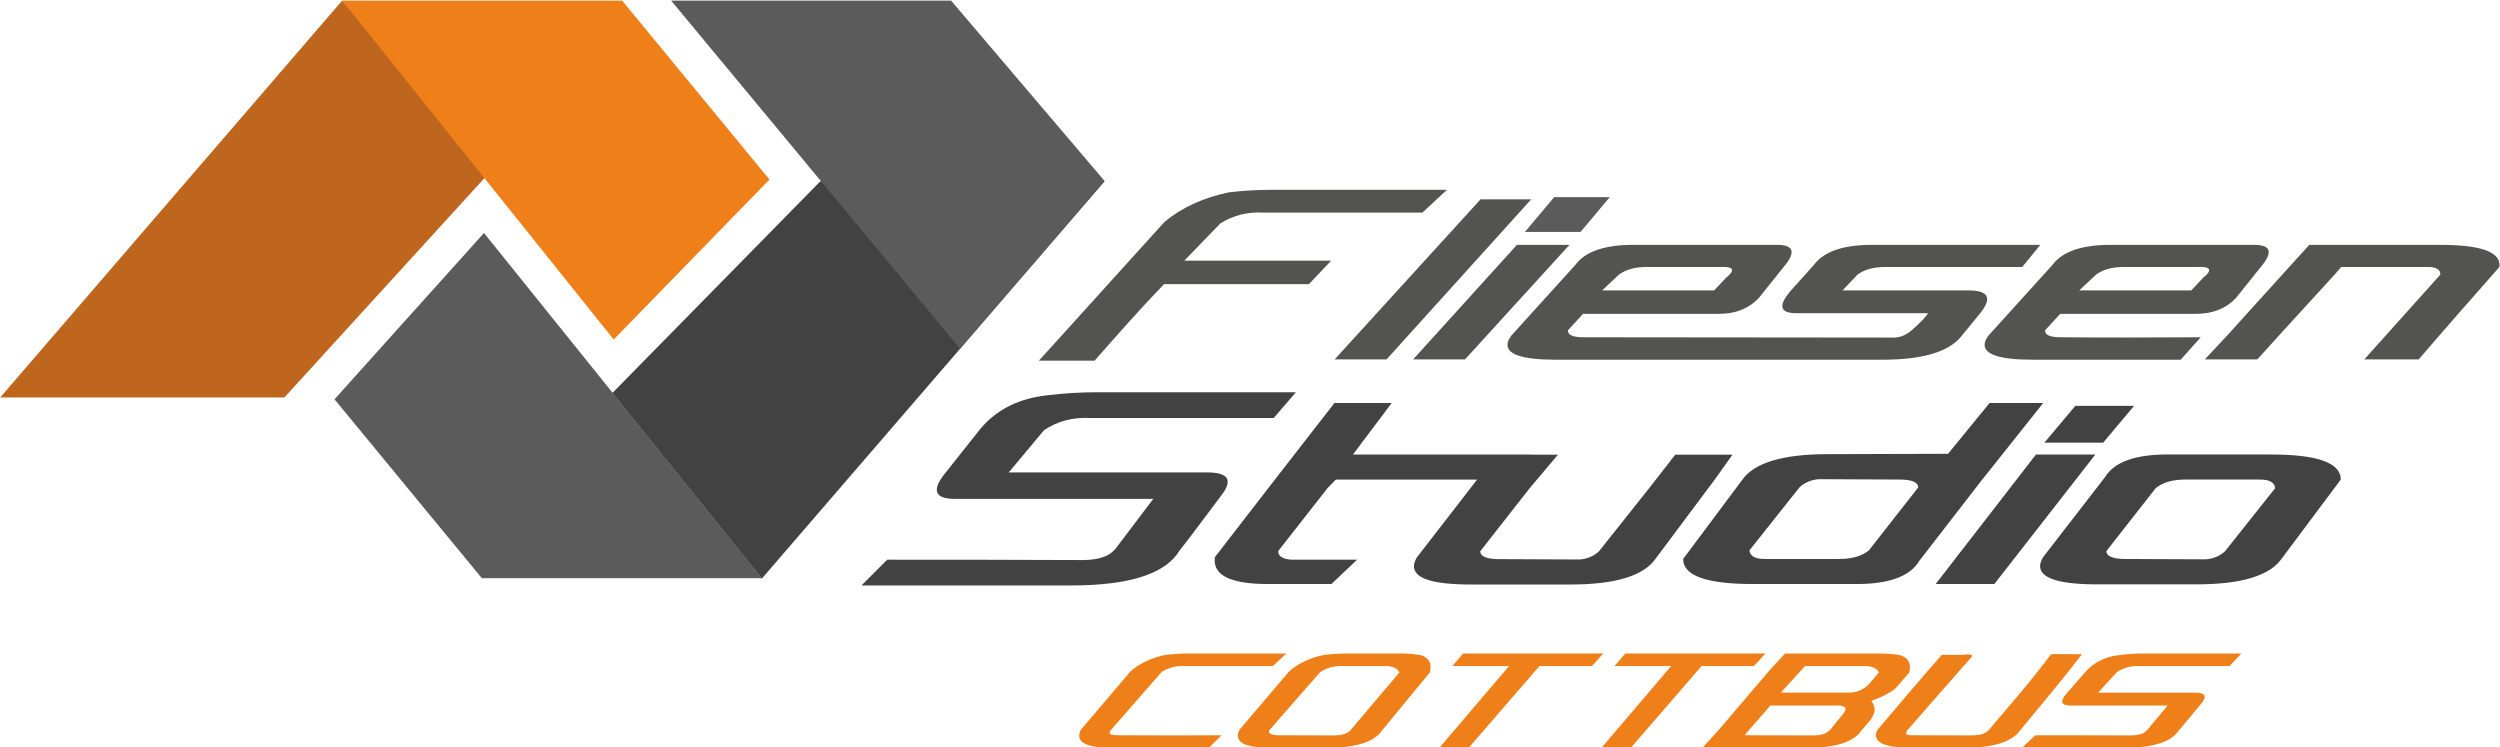 <svg version="1.1" viewBox="0 0 921.9 275.6" xml:space="preserve" xmlns="http://www.w3.org/2000/svg">
	<title>Fliesen Studio Cottbus</title>
	<g transform="matrix(1.333 0 0 -1.333 -100.7 595)">
		<path d="m170.2 446.2-94.61-109.8h78.62l57.34 62.87z" fill="#be661d"/>
		<path d="m170.2 446.2h77.45l40.76-49.5-43.09-44.26z" fill="#ef7f19"/>
		<path d="m286.3 286.3 94.79 109.9h-78.62l-57.52-58.56z" fill="#424242"/>
		<path d="m286.3 286.4h-77.45l-40.77 49.5 41.35 46.01z" fill="#5c5b5b"/>
		<path d="m261.2 446.2h77.45l42.48-49.92-40-46.39z" fill="#5c5b5b"/>
		<path d="m723.2 372.5-1.796-2.101-14.1-15.41-7.292-8.054h-14.53l6.137 6.565 17.68 19.52 5.081 5.602h36.33c11.38 0 16.8-2.043 16.27-6.128-7.483-8.482-14.97-16.96-22.32-25.56h-15.06l21.04 23.46c0.03 1.401-1.122 2.101-3.457 2.101h-23.99zm-74.92-12.96h-2.801l-4.182-4.552c-0.125-1.284 1.33-1.926 4.365-1.926 12.9-0.127 25.79-0.059 38.69 0l-5.546-6.215h-40.88c-9.454 0-13.89 1.546-13.31 4.64 0.11 0.584 0.44 1.255 0.991 2.013l17.68 19.52c2.825 3.852 8.429 5.719 16.81 5.602h39.04c4.669 0 5.277-2.043 1.824-6.128l-6.866-8.579c-2.766-2.918-6.426-4.377-10.98-4.377h-34.84zm36.51 9.804c3.007 2.334 2.446 3.385-1.683 3.152h-20.13c-3.152 0-5.676-0.701-7.573-2.101l-4.675-4.377h30.99l3.06 3.239zm-168.5-9.804h-2.802l-4.182-4.552c-0.125-1.284 1.33-1.926 4.365-1.926 28.66-0.044 57.08-0.041 85.77-0.087 1.908-3e-3 3.562 0.826 4.931 2.013 2.397 2.08 3.901 3.677 4.566 4.727h-36.42c-4.786 0-5.186 2.218-1.2 6.653l5.978 6.653c2.825 3.852 8.429 5.719 16.81 5.602h45.87l-5.004-6.128h-37.99c-3.152 0-5.676-0.701-7.573-2.101l-4.15-4.377h34.84c5.602 0 6.661-2.13 3.175-6.39l-5.228-6.39c-3.486-4.26-10.74-6.381-21.77-6.39-30.13-0.015-60.22 0-90.34 0-9.454 0-13.89 1.546-13.31 4.64 0.11 0.584 0.44 1.255 0.991 2.013l17.68 19.52c2.825 3.852 8.429 5.719 16.81 5.602h39.04c4.669 0 5.277-2.043 1.824-6.128l-6.866-8.579c-2.766-2.918-6.426-4.377-10.98-4.377h-34.84zm36.51 9.804c3.007 2.334 2.446 3.385-1.683 3.152h-20.13c-3.152 0-5.676-0.701-7.573-2.101l-4.675-4.377h30.99l3.06 3.239zm-71.97-22.41h-14.36l28.72 31.69h14.53zm18.31 44.29-40.02-44.29h-14.36l40.37 44.29zm-74.22-3.677c-4.275 0.234-8.196-0.759-11.76-2.976l-9.996-10.33h40.62l-6.121-6.478h-40.09c-6.635-6.857-12.92-14.02-19.22-21.18h-15.41l8.398 9.279 26.3 29.06c4.715 3.968 10.66 6.711 17.83 8.229 3.94 0.467 7.893 0.7 11.86 0.7h48.5l-6.788-6.303h-44.12z" fill="#535351"/><path d="m723.1 313.7-16.27-21.77c-3.306-4.816-11.19-7.224-23.66-7.224h-27.51c-10.69 0-15.93 1.748-15.74 5.245 0.037 0.66 0.311 1.419 0.821 2.276l17.08 22.07c2.62 4.354 8.676 6.466 18.17 6.333h27.81c12.86 0 19.3-2.309 19.3-6.928zm-29.1 0h-13.85c-3.563 0-6.312-0.791-8.248-2.375l-13.65-17.42c0.05-1.451 1.791-2.177 5.222-2.177l22.36-0.099c2.122 0.198 3.88 0.957 5.274 2.276l13.84 17.42c-0.175 1.583-1.582 2.375-4.221 2.375zm-66.74-28.9h-16.23l27.74 35.82h16.43zm-86.1 6.928 16.27 21.77c3.306 4.816 11.19 7.224 23.66 7.224l33.36 0.099 11.48 14.05h14.84l-17.25-21.67-17.08-22.07c-2.62-4.355-8.677-6.466-18.17-6.334h-27.81c-12.86 0-19.3 2.309-19.3 6.928zm29.29 0h13.85c3.563 0 6.312 0.792 8.248 2.375l13.65 17.42c-0.05 1.451-1.791 2.177-5.222 2.177l-22.36 0.099c-2.122-0.198-3.88-0.957-5.274-2.276l-13.84-17.42c0.175-1.583 1.582-2.375 4.221-2.375z" fill="#424242"/><path d="m445.1 313.7-2.311-2.375-13.65-17.42c0.035-1.716 1.772-2.507 5.211-2.375h16.63l-7.108-6.73h-17.62c-10.42 0-15.3 2.474-14.63 7.423l17.08 22.07 16 20.58h15.83l-10.7-14.25h49.28l-0.029-0.039h7.457l-7.847-9.302-13.65-17.42c0.05-1.451 1.791-2.177 5.222-2.177l22.36-0.099c2.122 0.198 3.88 0.957 5.274 2.276l13.84 17.42 7.252 9.302h15.83l-4.942-6.928-16.27-21.77c-3.306-4.816-11.19-7.224-23.66-7.224h-27.51c-10.69 0-15.93 1.748-15.74 5.245 0.037 0.66 0.311 1.419 0.821 2.276l16.65 21.51h-39.1z" fill="#424242"/><path d="m384.1 294.5 10.48 13.85h-54.83c-5.41 0-6.475 2.177-3.195 6.532l10.22 12.87c4.526 5.41 10.84 8.511 18.93 9.303 4.384 0.528 8.82 0.792 13.31 0.792h55.02l-6.14-7.126h-50.67c-4.867 0.264-9.153-0.858-12.86-3.365l-9.761-11.68h54.83c5.938 0 7.271-2.111 3.998-6.333l-8.772-11.68-2.773-3.563c-3.86-6.466-13.87-9.698-30.04-9.698h-57.99l7.13 7.126c18.11 0.028 36.22-0.045 54.33-0.099 4.028 0.066 6.816 0.957 8.364 2.672z" fill="#424242"/><path d="m641.1 323.9h16.26l8.55 10.18h-16.26z" fill="#424242" fill-rule="evenodd"/><path d="m497.4 382.2h15.39l8.09 9.634h-15.39z" fill="#5c5b5b" fill-rule="evenodd"/><path d="m403.3 262.1c-2.367 0.129-4.502-0.419-6.407-1.643l-14.11-16.14c-0.159-0.225-0.252-0.491-0.277-0.797-0.025-0.306 0.699-0.491 2.173-0.556l16.18-0.048 12.62 0.048-3.56-3.48h-26.68c-5.703 0-8.73 0.967-9.083 2.9-0.154 0.773 0.01 1.514 0.492 2.223l13.66 16.04c2.485 2.191 5.685 3.706 9.6 4.543 2.161 0.258 4.337 0.387 6.528 0.387h26.97l-3.754-3.48zm54.59-17.78c-2.173-3.222-7.206-4.833-15.1-4.833h-15.66c-5.703 0-8.73 0.967-9.083 2.9-0.154 0.773 0.01 1.514 0.492 2.223l13.66 16.04c2.485 2.191 5.686 3.706 9.6 4.543 2.161 0.258 4.337 0.387 6.528 0.387h15.37c1.924-0.064 3.578-0.226 4.961-0.484 1.726-0.58 2.61-1.675 2.652-3.286-0.069-0.516-0.134-0.999-0.195-1.45zm1.569 17.78h-12.28c-2.367 0.129-4.502-0.419-6.407-1.643l-14.11-16.14c-0.33-0.773 0.366-1.224 2.089-1.353l15.99-0.048c1.97 0.032 3.397 0.467 4.284 1.305l13.67 16.14c-0.45 0.966-1.532 1.546-3.246 1.74zm41.95 0-19.57-22.62h-8.119l19.28 22.62h-15.66l2.981 3.48h38.76l-3.174-3.48zm44.85 0-19.57-22.62h-8.119l19.28 22.62h-15.66l2.981 3.48h38.76l-3.174-3.48zm45.82 0h-17.21l-1.477-1.643-5.213-5.703h18.85c2.384 0 4.362 0.934 5.935 2.803l2.358 2.803c-0.45 0.966-1.532 1.546-3.246 1.74zm1.009-14.79-2.639-3.093c-2.132-3.158-7.145-4.736-15.04-4.736h-28.9l4.651 5.123 13.66 16.04 4.529 4.93h26.97c1.924-0.064 3.578-0.226 4.961-0.484 1.726-0.58 2.61-1.675 2.652-3.286-0.07-0.516-0.134-0.999-0.195-1.45l-3.323-3.866c-0.938-1.224-3.343-2.578-7.215-4.06 1.283-1.482 1.247-3.19-0.108-5.123zm-11.31-2.9 3.472 4.253c1.449 1.675 1.014 2.513-1.306 2.513h-18.65l-6.113-7.008-0.984-1.208 19.18-0.048c1.97 0.032 3.365 0.467 4.187 1.305zm52.62-0.097c-2.261-3.158-7.294-4.768-15.1-4.833h-15.66c-5.718 0.129-8.741 1.128-9.07 2.996-0.195 0.642-0.054 1.348 0.479 2.127 5.855 6.889 11.68 13.8 17.65 20.59h5.606c2.161 0.258 3.074 0.097 2.738-0.483-5.994-6.764-11.92-13.59-17.87-20.39-0.16-0.225-0.27-0.507-0.331-0.846-0.061-0.338 0.552-0.507 1.841-0.507l16.57-0.048c1.97 0.032 3.397 0.467 4.283 1.305 5.909 6.926 11.9 13.76 17.33 21.07 0.146 0.129 1.954 0.161 5.426 0.097h3.19c-5.456-7.214-11.34-14.09-17.09-21.07zm35.15 0.097 5.646 6.766h-26.77c-2.642 0-3.079 1.063-1.312 3.189l5.484 6.283c2.417 2.642 5.617 4.156 9.6 4.543 2.161 0.258 4.337 0.387 6.528 0.387h26.87l-3.271-3.48h-24.74c-2.367 0.129-4.502-0.419-6.407-1.643l-5.213-5.703h26.77c2.9 0 3.47-1.031 1.711-3.093l-4.729-5.703-1.49-1.74c-2.132-3.158-7.145-4.736-15.04-4.736h-28.32l3.754 3.48c8.842 0.014 17.68-0.022 26.53-0.048 1.97 0.032 3.365 0.467 4.186 1.305z" fill="#ef7f19"/>
	</g>
</svg>